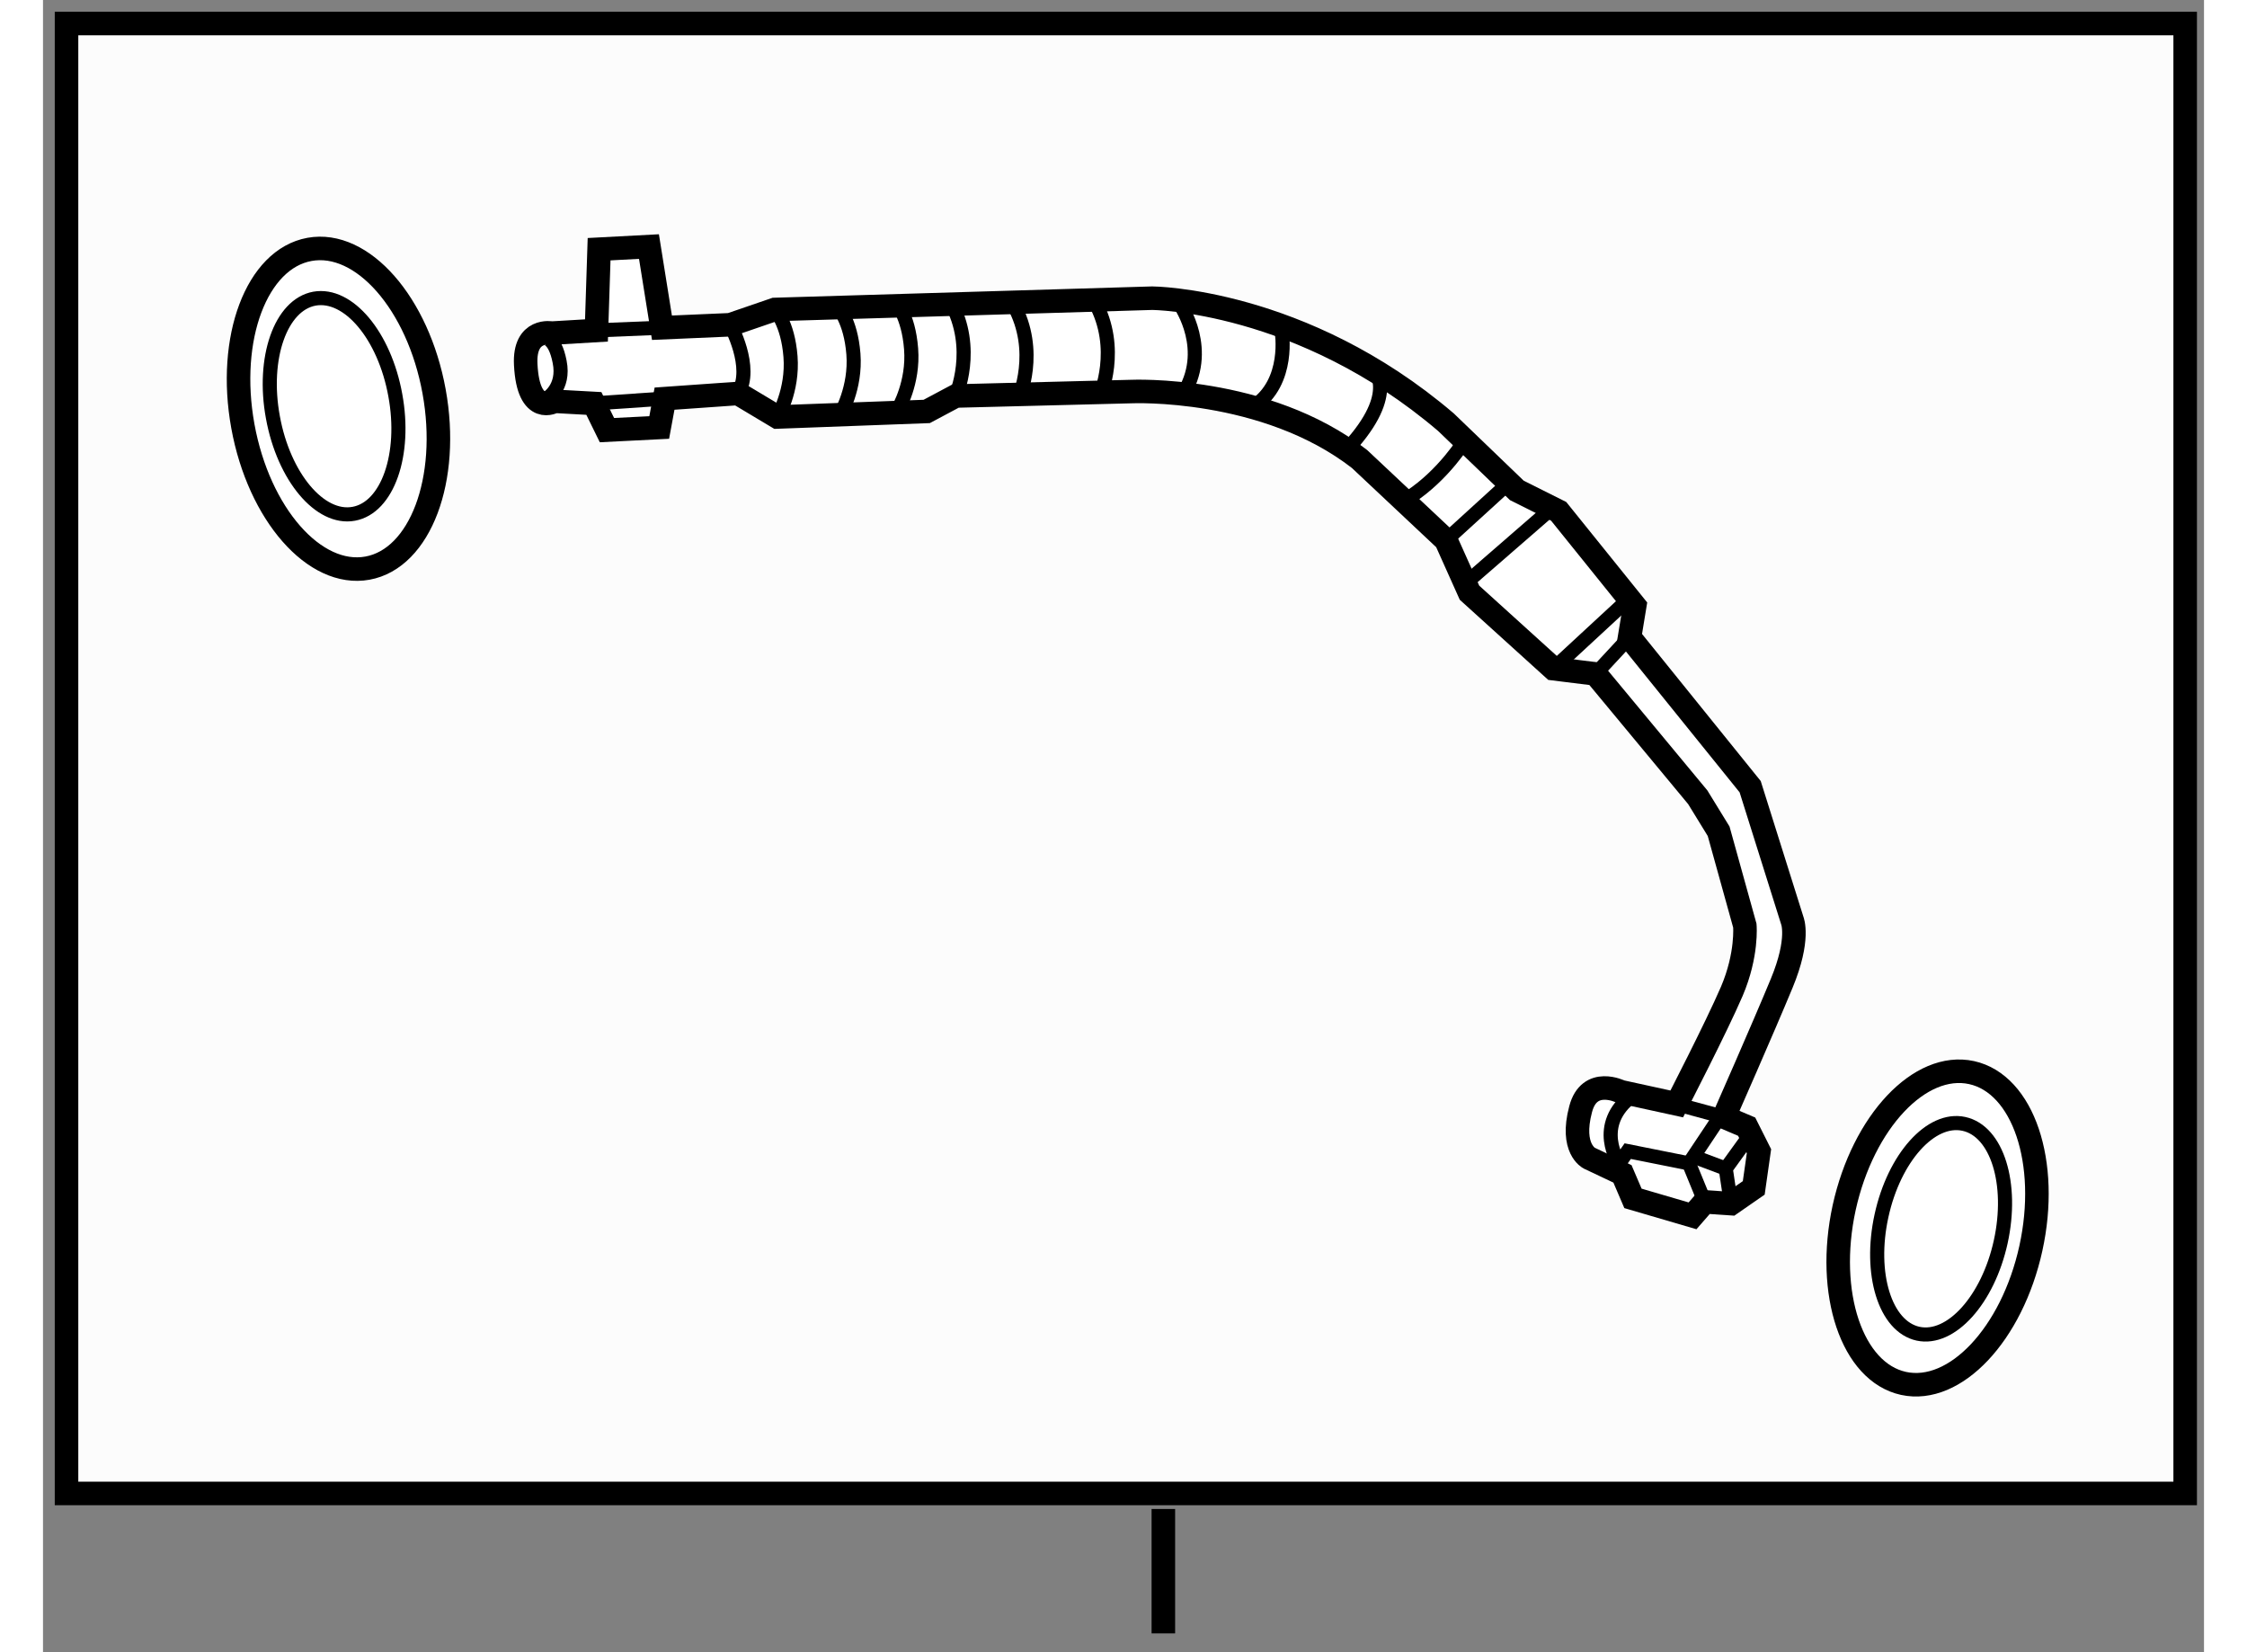 <?xml version="1.0" encoding="utf-8"?>
<!-- Generator: Adobe Illustrator 15.1.0, SVG Export Plug-In . SVG Version: 6.00 Build 0)  -->
<!DOCTYPE svg PUBLIC "-//W3C//DTD SVG 1.1//EN" "http://www.w3.org/Graphics/SVG/1.1/DTD/svg11.dtd">
<svg version="1.1" xmlns="http://www.w3.org/2000/svg" xmlns:xlink="http://www.w3.org/1999/xlink" x="0px" y="0px" width="244.8px"
	 height="180px" viewBox="155.525 47.173 45.926 35.113" enable-background="new 0 0 244.8 180" xml:space="preserve">
	
<rect x="155.525" y="47.173" width="45.926" height="35.113" fill="#808080" stroke="none"/>
	
<g><line fill="none" stroke="#000000" stroke-width="0.5" x1="179.335" y1="79.242" x2="179.335" y2="81.886"></line><rect x="156.025" y="47.673" fill="#FCFCFC" stroke="#000000" stroke-width="0.5" width="45.026" height="31.239"></rect></g><g><path fill="#FFFFFF" stroke="#000000" stroke-width="0.5" d="M190.246,70.634c0,0,0.835-1.616,1.171-2.396
			c0.332-0.78,0.276-1.393,0.276-1.393l-0.557-2.006l-0.444-0.723l-2.174-2.621l-0.894-0.111l-1.783-1.615l-0.5-1.115l-1.838-1.727
			c-2.008-1.561-4.847-1.433-4.847-1.433l-3.735,0.095l-0.615,0.328l-3.174,0.118l-0.836-0.5l-1.562,0.11l-0.113,0.613l-1.111,0.056
			l-0.278-0.567l-0.836-0.046c0,0-0.557,0.333-0.612-0.78c-0.041-0.787,0.556-0.669,0.556-0.669l0.947-0.056l0.056-1.727l1.06-0.056
			l0.276,1.725l1.45-0.063l0.947-0.325l8.025-0.24c0,0,3.175,0.018,6.24,2.636l1.506,1.449l0.889,0.445l1.617,2.007l-0.11,0.669
			l2.563,3.176l0.894,2.842c0,0,0.168,0.39-0.224,1.336c-0.392,0.948-1.227,2.842-1.227,2.842l0.482,0.205l0.262,0.521l-0.111,0.78
			l-0.483,0.335l-0.559-0.038l-0.259,0.297l-1.266-0.371l-0.223-0.521l-0.706-0.334c0,0-0.407-0.2-0.183-1.04
			c0.183-0.706,0.853-0.372,0.853-0.372L190.246,70.634z"></path><path fill="none" stroke="#000000" stroke-width="0.3" d="M174.922,55.588c0,0,0.446-1.002-0.112-2.005"></path><path fill="none" stroke="#000000" stroke-width="0.3" d="M177.986,55.588c0,0,0.445-1.002-0.11-2.005"></path><path fill="none" stroke="#000000" stroke-width="0.3" d="M176.258,55.644c0,0,0.447-1.003-0.112-2.005"></path><path fill="none" stroke="#000000" stroke-width="0.3" d="M170.129,54.074c0,0,0.501,0.902,0.168,1.459"></path><path fill="none" stroke="#000000" stroke-width="0.3" d="M171.076,53.749c0,0,0.279,0.28,0.335,1.003
			c0.057,0.725-0.278,1.281-0.278,1.281"></path><path fill="none" stroke="#000000" stroke-width="0.3" d="M172.412,53.693c0,0,0.279,0.279,0.336,1.003
			c0.056,0.725-0.279,1.283-0.279,1.283"></path><path fill="none" stroke="#000000" stroke-width="0.3" d="M173.642,53.583c0,0,0.276,0.278,0.332,1.003
			c0.057,0.725-0.276,1.281-0.276,1.281"></path><line fill="none" stroke="#000000" stroke-width="0.3" x1="167.287" y1="54.194" x2="168.679" y2="54.137"></line><line fill="none" stroke="#000000" stroke-width="0.3" x1="167.232" y1="55.746" x2="168.735" y2="55.644"></line><path fill="none" stroke="#000000" stroke-width="0.3" d="M166.173,54.362c0,0,0.224-0.056,0.332,0.501
			c0.112,0.558-0.276,0.78-0.276,0.78"></path><line fill="none" stroke="#000000" stroke-width="0.3" x1="185.342" y1="58.653" x2="186.624" y2="57.484"></line><line fill="none" stroke="#000000" stroke-width="0.3" x1="188.519" y1="61.495" x2="189.243" y2="60.715"></line><line fill="none" stroke="#000000" stroke-width="0.3" x1="187.625" y1="61.383" x2="189.131" y2="59.99"></line><line fill="none" stroke="#000000" stroke-width="0.3" x1="185.786" y1="59.544" x2="187.517" y2="58.04"></line><polyline fill="none" stroke="#000000" stroke-width="0.3" points="190.84,72.714 190.505,71.897 191.211,70.838 		"></polyline><polyline fill="none" stroke="#000000" stroke-width="0.3" points="191.398,72.752 191.287,72.009 191.77,71.34 		"></polyline><line fill="none" stroke="#000000" stroke-width="0.3" x1="190.357" y1="70.67" x2="191.249" y2="70.912"></line><path fill="none" stroke="#000000" stroke-width="0.3" d="M190.505,71.897l-1.301-0.26l-0.183,0.26c0,0-0.559-0.817,0.294-1.448"></path><line fill="none" stroke="#000000" stroke-width="0.3" x1="191.287" y1="72.009" x2="190.692" y2="71.786"></line><path fill="none" stroke="#000000" stroke-width="0.3" d="M179.696,53.656c0,0,0.668,0.966,0.035,1.932"></path><path fill="none" stroke="#000000" stroke-width="0.3" d="M181.85,54.214c0,0,0.188,1.077-0.595,1.597"></path><path fill="none" stroke="#000000" stroke-width="0.3" d="M183.893,55.032c-0.112,0.036,0.484,0.519-0.742,1.783"></path><path fill="none" stroke="#000000" stroke-width="0.3" d="M185.751,56.518c0,0-0.447,0.743-1.188,1.225"></path></g>



	
<g><path fill="#FFFFFF" stroke="#000000" stroke-width="0.5" d="M193.804,72.837c0.402-1.825,1.61-3.108,2.707-2.869
			c1.098,0.241,1.661,1.913,1.26,3.736s-1.61,3.108-2.707,2.869C193.971,76.333,193.407,74.661,193.804,72.837z"></path><path fill="none" stroke="#000000" stroke-width="0.3" d="M194.597,73.01c0.269-1.232,1.05-2.105,1.751-1.952
			c0.707,0.154,1.053,1.276,0.783,2.506c-0.27,1.231-1.057,2.104-1.757,1.953C194.673,75.363,194.327,74.241,194.597,73.01z"></path></g><g><ellipse transform="matrix(0.984 -0.179 0.179 0.984 -7.383 29.919)" fill="#FFFFFF" stroke="#000000" stroke-width="0.5" cx="161.789" cy="55.794" rx="2.065" ry="3.442"></ellipse><path fill="none" stroke="#000000" stroke-width="0.3" d="M163.012,55.57c0.233,1.262-0.164,2.391-0.883,2.522
			c-0.717,0.133-1.488-0.785-1.718-2.049c-0.233-1.261,0.165-2.391,0.883-2.523C162.016,53.392,162.783,54.307,163.012,55.57z"></path></g>


</svg>